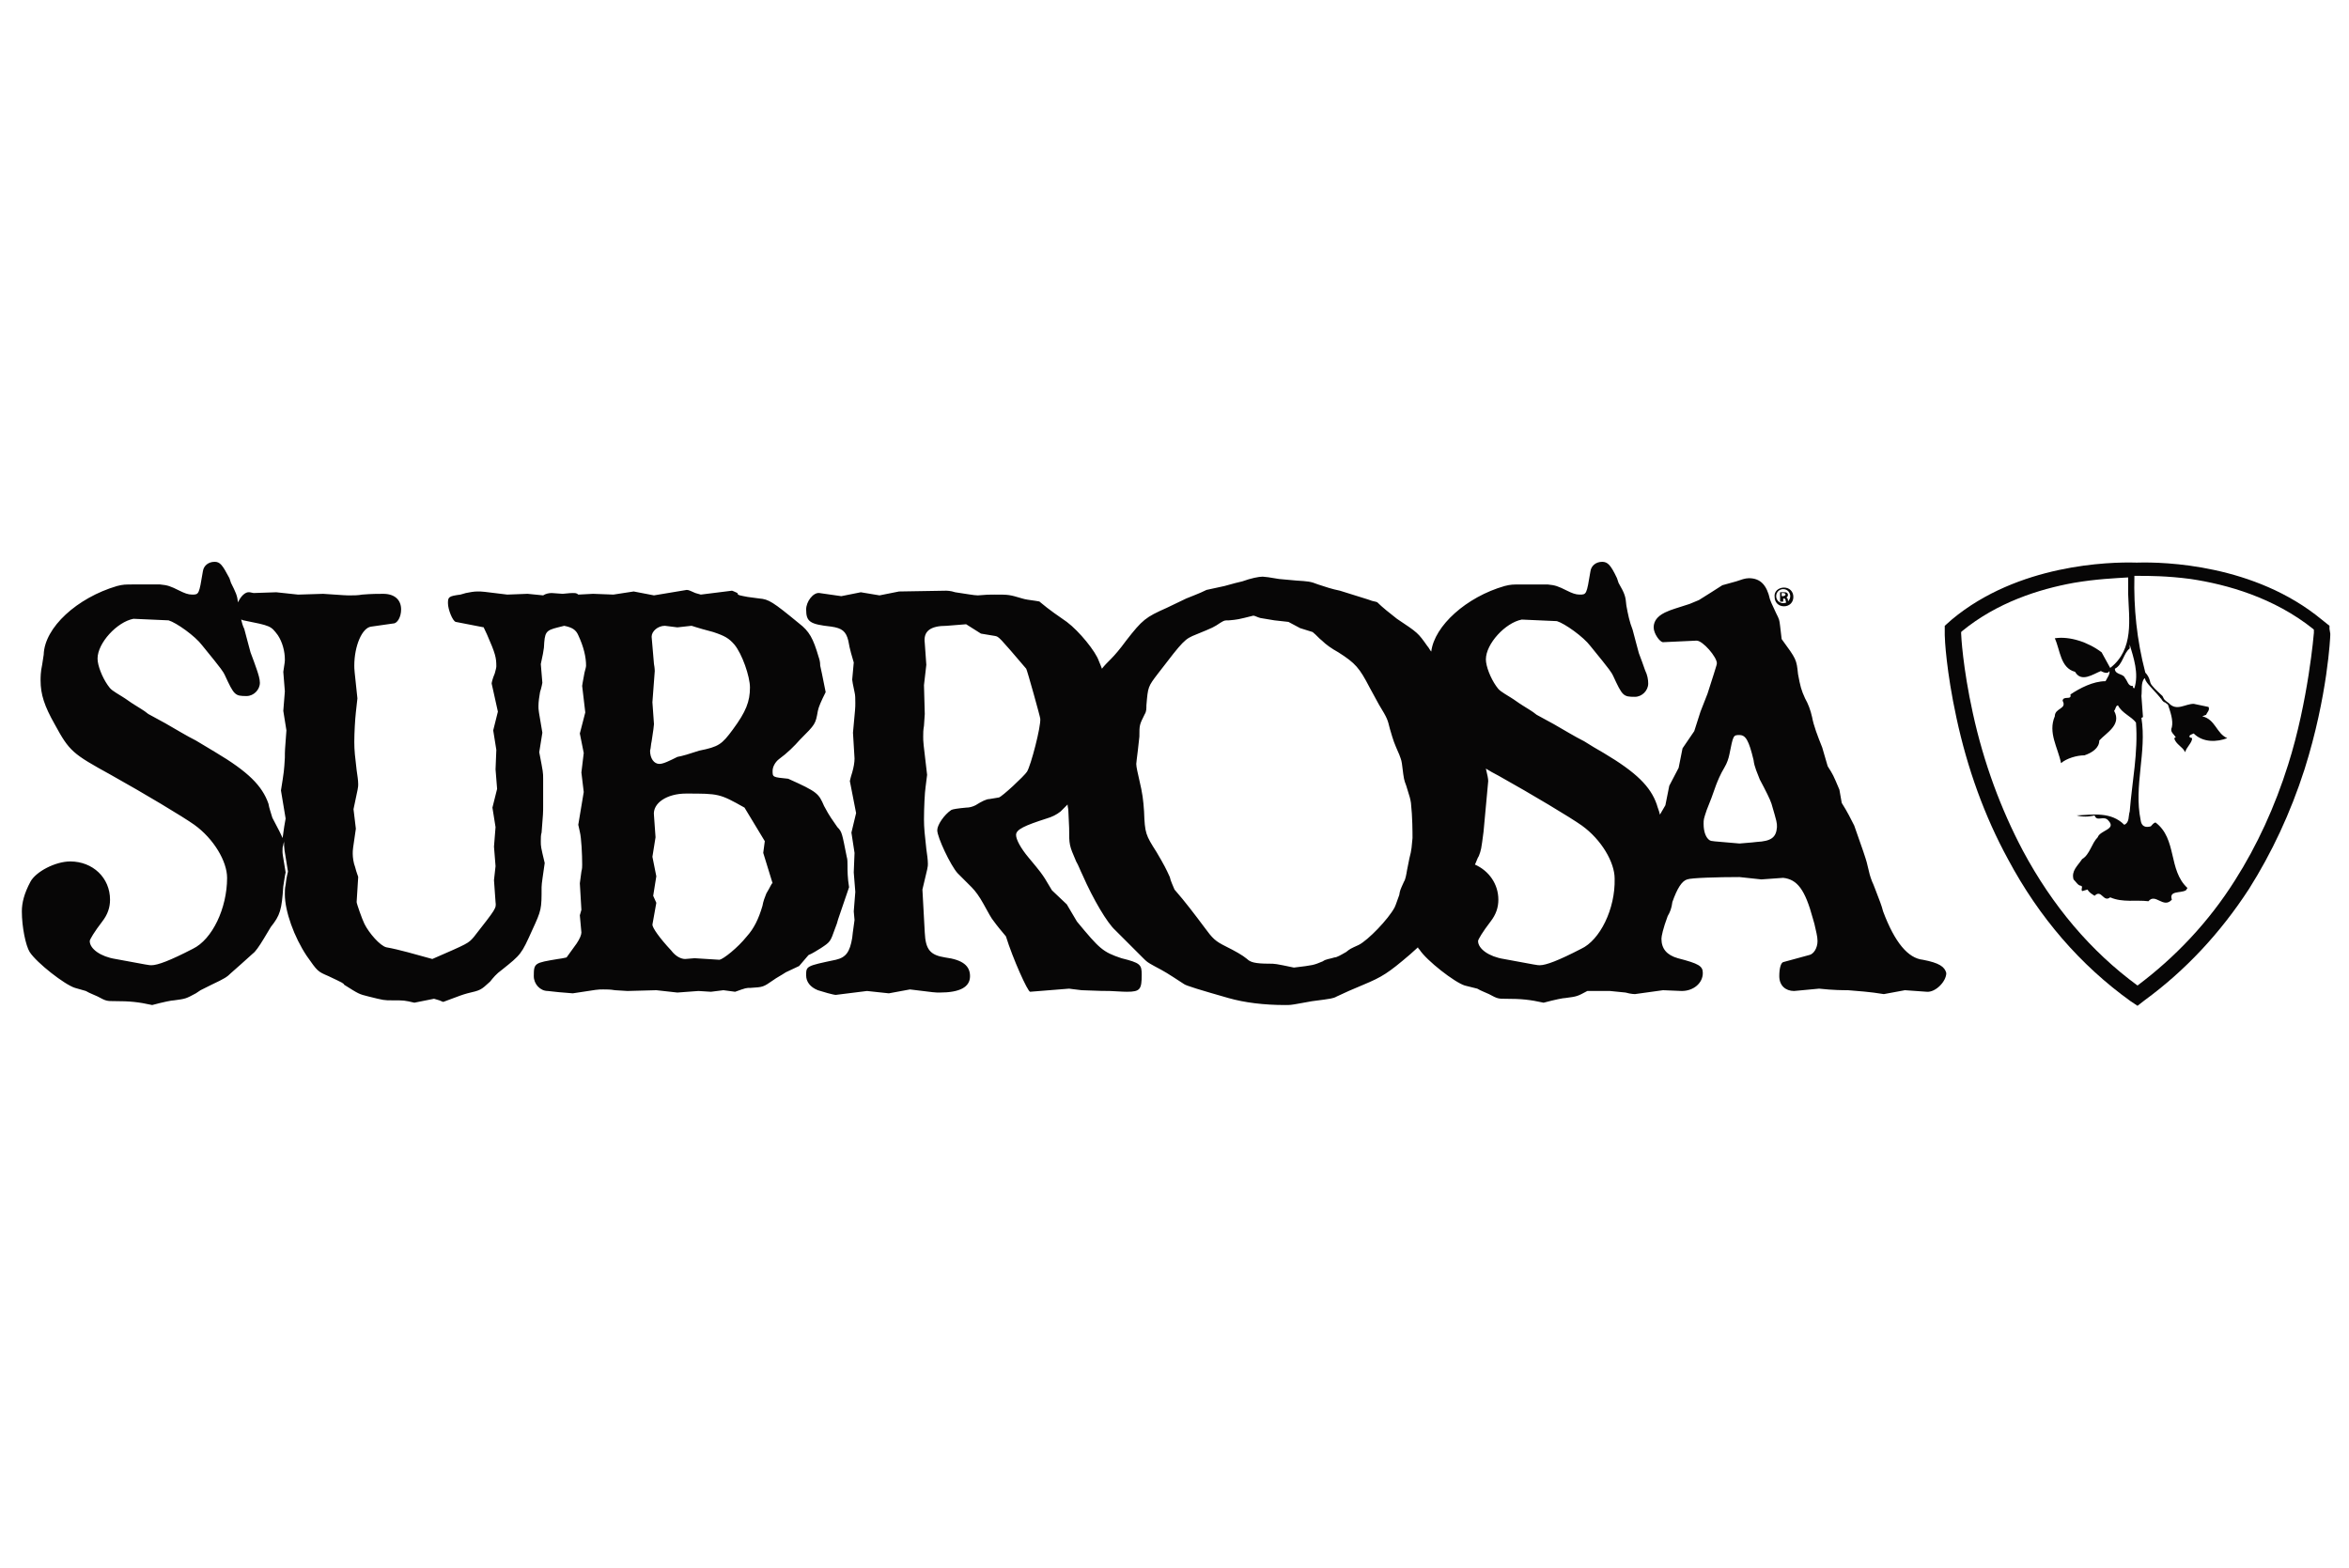 <?xml version="1.0" encoding="utf-8"?>
<!-- Generator: Adobe Illustrator 24.0.2, SVG Export Plug-In . SVG Version: 6.00 Build 0)  -->
<svg version="1.1" id="Layer_1" xmlns="http://www.w3.org/2000/svg" xmlns:xlink="http://www.w3.org/1999/xlink" x="0px" y="0px"
	 viewBox="0 0 301 201" style="enable-background:new 0 0 301 201;" xml:space="preserve">
<style type="text/css">
	.st0{fill:#070606;}
</style>
<g>
	<g>
		<path class="st0" d="M105.2,121.5c1.2-0.8,1.2-0.8,1.8-2.5c0.2-0.5,0.3-0.8,0.4-1.2c0.3-0.9,1.4-4.1,1.4-4.1
			c-0.2-1.2-0.2-2.1-0.2-2.8c0-0.4,0-0.8-0.1-1.1c-0.6-3-0.6-3.2-1.2-3.8c-0.7-1-1.1-1.6-1.2-1.8l-0.5-0.9c-0.7-1.6-0.8-1.8-4.6-3.5
			c-2-0.2-2-0.2-2-1c0-0.5,0.3-1.1,0.8-1.5c1.1-0.8,2-1.7,2.7-2.5c2-2,2-2,2.3-3.7c0.1-0.5,0.4-1.2,1-2.4c-0.5-2.5-0.5-2.5-0.7-3.4
			c0-0.5-0.1-0.8-0.2-1.1c-0.7-2.4-1.2-3.3-2.5-4.3c-3.4-2.8-3.9-3.1-5.1-3.2l-1.5-0.2c-1-0.2-1.3-0.2-1.3-0.5
			c-0.4-0.2-0.7-0.3-0.7-0.3l-4,0.5L89.1,76c-0.5-0.2-0.8-0.4-1.1-0.4l-4.2,0.7l-2.6-0.5l-2.6,0.4l-2.6-0.1l-1.9,0.1
			C73.9,76,73.7,76,73.4,76c-0.2,0-0.3,0-1.3,0.1L70.7,76c-0.4,0-0.8,0.1-1.1,0.3l-2-0.2L65,76.2c-3.2-0.4-3.2-0.4-3.8-0.4
			c-0.5,0-1,0.1-1.5,0.2L59,76.2c-1.5,0.2-1.6,0.3-1.6,1.1c0,0.8,0.6,2.3,1,2.4l3.6,0.7c0,0.1-0.1-0.2,0.4,0.9
			c1.1,2.5,1.2,3,1.2,4.1c0,0.2-0.1,0.5-0.2,0.9C63.1,87,63,87.5,63,87.6l0.8,3.6l-0.6,2.4l0.4,2.5l-0.1,2.5l0.2,2.5l-0.6,2.4
			l0.4,2.5l-0.2,2.5l0.2,2.5l-0.2,1.8l0.2,2.8c0.1,0.8,0.1,0.8-2.8,4.5c-0.7,0.8-0.7,0.8-5.3,2.8c-2.2-0.6-4.2-1.2-5.9-1.5
			c-0.8-0.2-2.2-1.8-2.8-3c-0.3-0.6-1-2.6-1-2.8l0.2-3.2c0-0.1-0.2-0.5-0.4-1.3c-0.2-0.5-0.3-1.2-0.3-1.7c0-0.5,0-0.5,0.4-3.2
			l-0.3-2.5c0.6-2.8,0.6-2.8,0.6-3.2c0-0.5-0.1-1.1-0.2-1.8c-0.2-1.7-0.3-2.5-0.3-3.6c0-1.2,0.1-2.9,0.2-3.8l0.2-1.8
			c-0.4-3.7-0.4-3.7-0.4-4.2c0-2.5,1-4.9,2.2-5l2.8-0.4c0.5,0,1-0.8,1-1.8c0-1.2-0.8-2-2.3-2c-0.6,0-1.5,0-2.7,0.1
			c-0.5,0.1-1.1,0.1-1.5,0.1c-0.6,0-0.6,0-3.5-0.2l-3.2,0.1l-2.8-0.3L32.5,76L32,75.9c-0.6-0.1-1.2,0.6-1.5,1.3
			c-0.1-0.9-0.3-1.3-0.9-2.5l-0.2-0.6c-0.9-1.7-1.2-2.1-1.9-2.1c-0.8,0-1.4,0.5-1.5,1.2c-0.5,3-0.5,3-1.4,3c-0.5,0-1-0.2-1.6-0.5
			c-1.2-0.6-1.5-0.7-2.5-0.8h-3.3c-1.2,0-1.4,0-2.2,0.2c-5.1,1.5-9.3,5.3-9.4,8.8l-0.2,1.3c-0.2,0.9-0.2,1.6-0.2,2
			c0,1.8,0.5,3.3,1.8,5.6c1.9,3.5,2.3,3.8,7.2,6.5c4.3,2.4,9.3,5.4,10.7,6.4c2.5,1.8,4.2,4.7,4.2,6.8c0,3.9-1.9,7.9-4.4,9.1
			c-2.9,1.5-4.5,2.1-5.3,2.1c-0.3,0-0.3,0-4.6-0.8c-1.9-0.3-3.3-1.3-3.3-2.3c0-0.2,0.6-1.2,1.6-2.5c0.7-0.9,1-1.8,1-2.8
			c0-2.8-2.2-4.9-5.1-4.9c-1.9,0-4.4,1.3-5.1,2.6c-0.8,1.5-1.1,2.7-1.1,3.8c0,2,0.5,4.4,1,5.2c0.9,1.4,4.5,4.2,5.8,4.6L11,127
			c0.5,0.3,1.1,0.5,1.5,0.7c1.1,0.6,1.2,0.6,2.2,0.6c1.9,0,3,0.1,4.8,0.5c1.5-0.4,2.5-0.6,2.8-0.6c1.5-0.2,1.5-0.2,2.8-0.9l0.6-0.4
			l1.4-0.7c1.7-0.8,2-1,2.5-1.5c0.8-0.7,1.7-1.5,2.8-2.5c0.3-0.2,0.8-0.9,1.4-1.9c0.6-1,0.6-1,0.9-1.5c1.2-1.5,1.4-2.2,1.6-5.2
			l0.2-1.3l0.1-0.5c-0.4-2.4-0.4-2.4-0.4-2.7c0-0.3,0-0.6,0.1-0.8c0-0.2,0.1-0.3,0.1-0.5c0,0.1,0,0.1,0,0.2c0,0.7,0,0.7,0.5,3.7
			c0,0-0.2,0.7-0.3,1.7c-0.1,0.4-0.1,0.8-0.1,1.2c0,2.2,1.2,5.5,2.8,7.9c1.4,2,1.4,2,2.8,2.6c1.9,0.9,1.9,0.9,2,1.1
			c1.9,1.2,1.9,1.2,3.1,1.5c2,0.5,2,0.5,3.1,0.5c1.5,0,1.5,0,2.8,0.3l2.5-0.5c0.1,0,0.3,0.1,0.7,0.2c0.2,0.1,0.5,0.2,0.5,0.2
			c2.4-0.9,2.4-0.9,3.1-1.1c1.7-0.4,1.7-0.4,2.9-1.5c0.4-0.5,0.8-1,1.5-1.5c2.5-2,2.5-2,3.9-5.1c1.2-2.6,1.2-2.7,1.2-5.5
			c0-0.5,0.2-1.6,0.4-3.1c-0.5-2.1-0.5-2.1-0.5-2.8c0-0.4,0-0.8,0.1-1.1c0.2-2.5,0.2-2.5,0.2-3.4v-3.5c0-0.8,0-0.8-0.5-3.4l0.4-2.5
			c-0.5-2.9-0.5-2.9-0.5-3.4c0-0.6,0.1-1.2,0.2-1.8c0.2-0.6,0.3-1.2,0.3-1.2l-0.2-2.4c0.3-1.4,0.3-1.4,0.4-2.1
			c0.1-2,0.2-2.2,1.8-2.6l0.8-0.2c0,0,0,0,0,0c1,0.2,1.5,0.5,1.8,1.2c0.7,1.5,1,2.8,1,3.9c0,0.2-0.1,0.5-0.2,0.9
			c-0.2,1-0.3,1.7-0.3,1.7l0.4,3.4L74.3,94l0.5,2.5L74.5,99l0.3,2.5l-0.7,4.2c0,0,0.1,0.4,0.2,0.9c0.2,0.8,0.3,2.9,0.3,4.2
			c0,0.3,0,0.5-0.1,0.9c-0.1,0.8-0.2,1.5-0.2,1.5l0.2,3.4l-0.2,0.7l0.2,2.2c0,0.3-0.2,0.8-0.6,1.4l-1.3,1.8c-0.1,0-0.3,0.1-1.1,0.2
			c-3,0.5-3.1,0.5-3.1,2.2c0,1,0.8,1.9,1.8,1.9c0.8,0.1,1.8,0.2,3.2,0.3c3.2-0.5,3.2-0.5,3.9-0.5c0.5,0,0.9,0,1.5,0.1l1.6,0.1
			l3.7-0.1l2.7,0.3l2.7-0.2l1.6,0.1l1.6-0.2l1.5,0.2c1.4-0.5,1.4-0.5,2-0.5c1.6-0.1,1.6-0.1,2.9-1c0.4-0.3,1-0.6,1.6-1l1.7-0.8
			l1.2-1.4C104.1,122.2,104.7,121.8,105.2,121.5z M36.6,104.9c-0.3,1.6-0.3,2.1-0.4,2.5c-0.1-0.3-0.6-1.3-1.3-2.6
			c-0.2-0.7-0.4-1.2-0.5-1.8c-0.8-2.3-2.6-4.1-6.8-6.6c-0.8-0.5-1.7-1-2.5-1.5c-1.2-0.6-2.5-1.4-3.9-2.2l-2.2-1.2
			c-0.6-0.5-1.2-0.8-1.8-1.2c-0.5-0.3-1-0.7-1.5-1c-1.3-0.8-1.5-0.9-1.9-1.5c-0.7-1-1.3-2.5-1.3-3.4c0-2,2.5-4.7,4.6-5.1
			c4.3,0.2,4.4,0.2,4.5,0.2c1,0.3,3.4,2,4.3,3.2c2.7,3.3,2.7,3.4,2.9,3.8c1.2,2.6,1.3,2.7,2.8,2.7c0.9,0,1.7-0.8,1.7-1.7
			c0-0.5-0.2-1.1-0.4-1.7c-0.2-0.6-0.5-1.4-0.8-2.2c-0.2-0.8-0.5-1.8-0.8-3c-0.2-0.4-0.3-0.8-0.4-1.2c0.1,0,0.2,0.1,0.3,0.1
			c3.5,0.7,3.5,0.7,4.4,1.9c0.6,0.9,0.9,2.1,0.9,3.1c0,0.3,0,0.3-0.2,1.6l0.2,2.5l-0.2,2.5l0.4,2.5c-0.2,2.6-0.2,2.6-0.2,3.5
			c-0.1,1.7-0.1,1.7-0.5,4.2L36.6,104.9z M83.5,95c0.2-1.2,0.3-2.1,0.3-2.2L83.6,90l0.3-4c0,0,0-0.4-0.1-0.9
			c-0.3-3.4-0.3-3.4-0.3-3.5c0-0.7,0.8-1.4,1.7-1.4l1.6,0.2l1.8-0.2c0.1,0,0.5,0.2,2.8,0.8c1.5,0.5,2,0.8,2.7,1.6c1,1.2,2,4.1,2,5.5
			c0,1.8-0.5,3.1-2.2,5.4c-1.4,1.9-1.8,2.2-4.3,2.7c-1.2,0.4-2.2,0.7-2.8,0.8c-1,0.5-1.8,0.9-2.3,0.9c-0.7,0-1.2-0.7-1.2-1.7
			C83.4,95.9,83.4,95.4,83.5,95z M98.2,114.5c-0.2,0.5-0.4,1-0.5,1.6c-0.5,1.7-1.1,2.9-2,3.9c-1.2,1.5-3,2.9-3.5,3l-3.2-0.2
			l-1.2,0.1c-0.5,0-1.2-0.3-1.8-1.1c-1.5-1.6-2.4-2.9-2.4-3.3l0.5-2.8l-0.4-0.9l0.4-2.5l-0.5-2.5l0.4-2.5l-0.2-2.8
			c-0.2-1.6,1.7-2.8,4.1-2.8c4.2,0,4.3,0,7.5,1.8l2.6,4.3l-0.2,1.5l1.2,3.9C98.9,113.1,98.7,113.7,98.2,114.5z M246.4,123
			c-1.9-0.2-3.6-2.2-5.1-6.2c-0.2-0.8-0.5-1.5-0.8-2.3c-0.2-0.5-0.4-1.1-0.6-1.5c-0.3-0.8-0.3-0.8-0.7-2.5c-0.1-0.4-0.6-1.9-1.6-4.7
			c-0.4-0.8-0.9-1.8-1.6-2.9l-0.3-1.7c-0.8-1.9-0.8-1.9-1.5-3l-0.7-2.4c-0.6-1.5-1.1-2.8-1.3-3.9c-0.2-0.9-0.5-1.7-0.9-2.4
			c-0.5-1.1-0.6-1.5-0.9-3.1c-0.2-1.9-0.2-1.9-2.1-4.5c0,0-0.1-0.8-0.2-1.7c-0.1-0.8-0.1-0.8-0.5-1.6c-0.7-1.5-0.7-1.5-0.8-1.8
			c-0.4-1.8-1.2-2.7-2.7-2.7c-0.5,0-1,0.2-1.6,0.4l-1.8,0.5c-0.9,0.6-1.9,1.2-3,1.9l-1.2,0.5c-1.6,0.5-2.5,0.8-2.7,0.9
			c-1.3,0.5-1.9,1.2-1.9,2.1c0,0.8,0.8,1.9,1.2,1.9l4.3-0.2c0.8,0,2.6,2.1,2.6,2.9c0,0.2-0.2,0.7-0.4,1.4l-0.8,2.5l-0.9,2.3
			l-0.8,2.5l-1.5,2.2l-0.5,2.5l-1.2,2.3l-0.5,2.5l-0.7,1.2c-0.1-0.5-0.3-0.9-0.4-1.3c-0.8-2.3-2.6-4.1-6.8-6.6
			c-0.9-0.5-1.7-1-2.5-1.5c-1.2-0.6-2.5-1.4-3.9-2.2l-2.2-1.2c-0.6-0.5-1.2-0.8-1.8-1.2c-0.5-0.3-1-0.7-1.5-1
			c-1.3-0.8-1.5-0.9-1.9-1.5c-0.7-1-1.3-2.5-1.3-3.4c0-2,2.5-4.7,4.6-5.1c4.3,0.2,4.4,0.2,4.5,0.2c1,0.3,3.4,2,4.3,3.2
			c2.7,3.3,2.7,3.4,2.9,3.8c1.2,2.6,1.3,2.7,2.8,2.7c0.9,0,1.7-0.8,1.7-1.7c0-0.5-0.1-1.1-0.4-1.7c-0.2-0.6-0.5-1.4-0.8-2.2
			c-0.2-0.8-0.5-1.8-0.8-3c-0.4-1-0.6-2-0.8-3.1c-0.1-1.2-0.2-1.5-1-2.9l-0.2-0.6c-0.8-1.7-1.2-2.1-1.9-2.1c-0.8,0-1.4,0.5-1.5,1.2
			c-0.5,3-0.5,3-1.4,3c-0.5,0-1-0.2-1.6-0.5c-1.2-0.6-1.5-0.7-2.5-0.8h-3.3c-1.2,0-1.4,0-2.2,0.2c-4.9,1.4-9,5.1-9.4,8.4
			c-0.2-0.2-0.3-0.5-0.5-0.7c-1.2-1.7-1.2-1.7-3.9-3.5c-0.9-0.7-1.9-1.5-2.5-2.1c-0.2-0.1,0.1,0-0.7-0.2c-0.5-0.2-1.6-0.5-4.1-1.3
			c-1-0.2-1.9-0.5-2.8-0.8c-1-0.4-1.3-0.4-2.8-0.5l-2.2-0.2c-1.1-0.2-1.9-0.3-2.1-0.3c-0.5,0-1.5,0.2-2.6,0.6
			c-0.5,0.1-1.2,0.3-2.3,0.6l-2.3,0.5c-1,0.5-1.9,0.8-2.6,1.1c-0.8,0.4-1.7,0.8-2.5,1.2c-2.7,1.2-3.1,1.5-5.2,4.2
			c-0.8,1.1-1.5,1.9-1.9,2.3c-0.5,0.5-0.9,0.9-1.2,1.3c-0.1-0.3-0.2-0.5-0.4-1c-0.4-1.2-2.5-3.8-4.1-5c-1-0.7-2.2-1.5-3.5-2.6
			c0,0,0.2,0-0.5-0.1c-0.8-0.1-1.4-0.2-1.7-0.3c-1.7-0.5-1.7-0.5-3.6-0.5c-0.8,0-0.8,0-2.1,0.1c-0.5,0-1.5-0.2-2.9-0.4
			c-0.6-0.2-1.1-0.2-1.2-0.2l-6,0.1l-2.5,0.5l-2.4-0.4l-2.5,0.5L105,76c-0.8-0.1-1.7,1.1-1.7,2.1c0,1.6,0.5,1.9,3.2,2.2
			c1.4,0.2,1.9,0.6,2.2,1.8c0.2,1.2,0.5,2.1,0.7,2.8l-0.2,2.2c0,0.1,0.1,0.7,0.3,1.6c0.1,0.4,0.1,0.8,0.1,1.4c0,0.6,0,0.6-0.3,3.8
			l0.2,3.3c0,0.5-0.1,1.1-0.3,1.8c-0.2,0.6-0.3,1.1-0.3,1.1l0.8,4.1l-0.6,2.5l0.4,2.6l-0.1,2.5l0.2,2.5l-0.2,2.5l0.1,1.1
			c-0.2,1.4-0.3,2.2-0.3,2.3c-0.3,1.8-0.8,2.5-2.1,2.8c-3.8,0.8-3.8,0.8-3.8,2c0,0.8,0.5,1.5,1.5,1.9c0.6,0.2,2,0.6,2.3,0.6l4-0.5
			l2.8,0.3l2.7-0.5c3.2,0.4,3.2,0.4,3.8,0.4c2.6,0,3.9-0.7,3.9-2.1c0-1.3-0.9-2.1-3.2-2.4c-1.9-0.3-2.5-1-2.6-3.2
			c-0.2-3.5-0.2-3.5-0.3-5.5c0.7-2.9,0.7-2.9,0.7-3.3c0-0.5-0.1-1.2-0.2-1.9c-0.2-1.8-0.3-2.7-0.3-3.8c0-1.4,0.1-3.5,0.2-4.1
			l0.2-1.6c-0.5-4.2-0.5-4.2-0.5-4.9c0-0.5,0-0.8,0.1-1.4l0.1-1.5l-0.1-3.7l0.3-2.6l-0.2-2.8c-0.2-1.5,0.7-2.2,2.8-2.2l2.5-0.2
			l1.9,1.2l1.8,0.3c0.5,0.1,0.5,0.1,4,4.2c0.1,0.1,1.8,6.2,1.8,6.4c0.1,1-1.2,6-1.7,6.8c-0.4,0.6-3.2,3.2-3.6,3.3l-1.2,0.2
			c-0.4,0-1,0.3-1.8,0.8c-0.4,0.2-0.8,0.3-1.2,0.3c-1.1,0.1-1.7,0.2-1.9,0.3c-0.9,0.6-1.8,1.9-1.8,2.6c0,0.9,1.7,4.5,2.6,5.5
			l1.8,1.8c0.5,0.5,1,1.2,1.5,2.1c0.6,1.1,1.1,2,1.3,2.2c0.5,0.7,1.1,1.4,1.6,2c0.9,2.9,2.8,7.1,3.1,7.1l5-0.4c0,0,0.7,0.1,1.6,0.2
			c2.7,0.1,2.7,0.1,3.6,0.1c1.9,0.1,1.9,0.1,2.2,0.1c1.7,0,1.9-0.3,1.9-2.2c0-1.3-0.2-1.5-2.6-2.1c-2.4-0.8-2.8-1.2-5.7-4.7
			l-1.3-2.2l-1.9-1.8l-0.9-1.5c-0.4-0.6-0.5-0.8-2.1-2.7c-1-1.2-1.6-2.3-1.6-2.9c0-0.7,1.1-1.2,3.9-2.1c0.7-0.2,1.3-0.5,1.8-0.9
			l0.9-0.9c0,0.3,0.1,0.5,0.1,0.8l0.1,2.2c0,2.2,0,2.2,0.9,4.3c0.3,0.5,0.5,1.1,0.8,1.7c1.4,3.2,3.2,6.2,4.2,7.1l3.5,3.5
			c0.6,0.6,0.6,0.6,1.5,1.1c1.5,0.8,1.5,0.8,3.8,2.3c0.2,0.2,2.2,0.8,5.7,1.8c2.1,0.6,4.6,0.9,7.3,0.9c0.6,0,0.7,0,1.8-0.2
			c1.6-0.3,1.6-0.3,3.2-0.5c0.5-0.1,1.1-0.1,1.6-0.4c1.5-0.7,1.5-0.7,3.4-1.5c2.4-1,3.2-1.5,6-3.9l1-0.9c0,0.1,0.1,0.2,0.2,0.3
			c0.9,1.4,4.5,4.2,5.8,4.6l1.6,0.4c0.5,0.3,1.1,0.5,1.5,0.7c1.1,0.6,1.2,0.6,2.2,0.6c1.9,0,3,0.1,4.8,0.5c1.5-0.4,2.5-0.6,2.8-0.6
			c1.5-0.2,1.5-0.2,2.8-0.9h2.9l2,0.2c0.7,0.2,1.2,0.2,1.2,0.2l3.6-0.5l2.4,0.1c1.5,0,2.7-1,2.7-2.3c0-0.9-0.5-1.2-3.2-1.9
			c-1.4-0.4-2.1-1.2-2.1-2.5c0-0.3,0.2-1.3,0.8-2.9c0.3-0.5,0.5-1,0.6-1.8c0.6-1.7,1.2-2.7,1.9-2.9c0.5-0.2,3.9-0.3,6.7-0.3l2.8,0.3
			l2.8-0.2c1.8,0.2,2.8,1.5,3.8,5.2l0.2,0.7c0.2,0.9,0.4,1.6,0.4,2.2c0,0.9-0.5,1.7-1.1,1.8l-3.3,0.9c-0.3,0.1-0.5,0.8-0.5,1.8
			c0,1.2,0.8,1.9,1.9,1.9l3.2-0.3c1.8,0.2,3.1,0.2,3.7,0.2c1.2,0.1,2.8,0.2,4.6,0.5l2.7-0.5l2.8,0.2c1.1,0.1,2.5-1.3,2.5-2.4
			C249.2,123.9,248.5,123.4,246.4,123z M180.6,110c-0.2,1-0.2,1-0.3,1.5c-0.1,0.6-0.2,1.2-0.4,1.5c-0.5,1.1-0.5,1.1-0.6,1.7
			c-0.5,1.4-0.5,1.4-0.6,1.6c-0.8,1.5-3.4,4.2-4.6,4.8c-1.1,0.5-1.1,0.5-1.6,0.9c-0.7,0.4-1.2,0.7-1.5,0.7c-0.6,0.2-1.1,0.2-1.5,0.5
			c-1.2,0.5-1.2,0.5-3.7,0.8c-2.4-0.5-2.4-0.5-3.2-0.5c-1.8,0-2.4-0.2-2.8-0.6c-0.6-0.5-1.5-1-2.7-1.6c-1.4-0.7-1.7-1-2.8-2.5
			c-1.2-1.6-2.4-3.2-3.8-4.8c-0.2-0.5-0.5-1.1-0.6-1.6c-0.5-1.1-0.7-1.5-1.7-3.2c-1.4-2.2-1.5-2.4-1.6-5.2c-0.1-1.5-0.2-2.3-0.6-4
			c-0.2-0.9-0.4-1.7-0.4-2.1c0-0.2,0.1-0.8,0.2-1.7l0.2-1.8c0-1.5,0-1.5,0.7-2.9c0.2-0.3,0.2-0.7,0.2-1.1c0.2-2.4,0.2-2.4,1.5-4.1
			c3.3-4.3,3.4-4.4,4.9-5c2.2-0.9,2.2-0.9,3.1-1.5c0.5-0.3,0.5-0.3,1.1-0.3c1.1-0.1,1.1-0.1,3.1-0.6c0.2,0,0.5,0.2,0.9,0.3l1.8,0.3
			l1.8,0.2l1.5,0.8l1.6,0.5c0.5,0.4,0.8,0.8,1.2,1.1c0.5,0.5,1.2,1,2.1,1.5c2.2,1.4,2.7,2,4,4.5c0.4,0.7,0.8,1.5,1.2,2.2
			c1.1,1.8,1.1,1.9,1.4,3.1c0.5,1.7,0.5,1.7,1.2,3.3c0.3,0.8,0.3,0.8,0.4,1.6c0.2,1.6,0.2,1.6,0.5,2.4c0.5,1.6,0.5,1.6,0.6,2.2
			c0.2,1.8,0.2,3.8,0.2,4.5C180.9,108.4,180.9,108.9,180.6,110z M202.6,121.6c-2.9,1.5-4.5,2.1-5.3,2.1c-0.3,0-0.3,0-4.6-0.8
			c-1.9-0.3-3.3-1.3-3.3-2.3c0-0.2,0.6-1.2,1.6-2.5c0.7-0.9,1-1.8,1-2.8c0-2-1.2-3.7-3-4.5c0.2-0.4,0.3-0.8,0.5-1.1
			c0.3-0.8,0.3-0.8,0.6-3.1l0.6-6.5c0-0.3-0.1-0.8-0.3-1.6c0.5,0.3,1,0.6,1.6,0.9c4.3,2.4,9.3,5.4,10.7,6.4c2.5,1.8,4.2,4.7,4.2,6.8
			C207,116.5,205,120.5,202.6,121.6z M225.1,107.9c0,0-0.8,0.1-2.2,0.2c-3.6-0.3-3.6-0.3-3.8-0.4c-0.5-0.3-0.8-1.1-0.8-2.1
			c0-0.6,0-0.6,0.4-1.8c0.6-1.5,0.6-1.5,1.2-3.2c0.2-0.5,0.5-1.3,1.1-2.3c0.3-0.5,0.5-1.1,0.6-1.6c0.5-2.5,0.5-2.5,1.3-2.5
			c0.8,0,1.2,0.7,1.8,3.2c0.1,0.9,0.5,1.7,0.8,2.5c0.8,1.5,1.3,2.5,1.5,3.1c0.7,2.4,0.7,2.4,0.7,3
			C227.6,107.3,227,107.8,225.1,107.9z"/>
		<g>
			<path class="st0" d="M228.6,75.3c0.7,0,1.2,0.5,1.2,1.2c0,0.7-0.5,1.2-1.2,1.2c-0.7,0-1.2-0.5-1.2-1.2
				C227.3,75.8,227.9,75.3,228.6,75.3L228.6,75.3z M228.5,75.5c-0.5,0-0.9,0.4-0.9,0.9c0,0.5,0.4,0.9,0.9,0.9c0.5,0,0.9-0.4,0.9-0.9
				C229.4,76,229.1,75.5,228.5,75.5L228.5,75.5z M228.4,77.1h-0.3v-1.2c0.1,0,0.3,0,0.5,0c0.2,0,0.3,0,0.4,0.1
				c0.1,0.1,0.1,0.1,0.1,0.3c0,0.1-0.1,0.2-0.2,0.3v0c0.1,0,0.2,0.1,0.2,0.3c0,0.2,0.1,0.3,0.1,0.3h-0.3c0,0-0.1-0.1-0.1-0.3
				c0-0.1-0.1-0.2-0.2-0.2h-0.1V77.1z M228.4,76.4h0.1c0.1,0,0.3-0.1,0.3-0.2c0-0.1-0.1-0.2-0.3-0.2c-0.1,0-0.1,0-0.2,0V76.4z"/>
		</g>
	</g>
	<g>
		<path class="st0" d="M298.5,80.6c0-0.1,0-0.4,0-0.4l-1-0.8c-8.6-7.1-20.2-7.4-23.6-7.3l-0.1,0c0,0-0.1,0-0.1,0
			c-3.4-0.1-15.1,0.2-23.6,7.3l-0.9,0.8l0,1.2c0,0.5,0.2,4.6,1.5,10.6c1.4,6.5,3.6,12.6,6.6,18.1c4,7.5,9.3,13.6,15.7,18.2l0.9,0.6
			l0.9-0.7c5.2-3.8,9.7-8.6,13.4-14.3c2.9-4.6,5.3-9.7,7.1-15.3c3-9.5,3.3-17.1,3.3-17.2c0,0,0-0.2,0-0.2L298.5,80.6
			C298.5,80.7,298.5,80.7,298.5,80.6z M272.9,82.6c0.5,1.7,1.2,3.7,0.6,5.6c-0.2,0-0.2-0.2-0.2-0.3c-0.6,0.1-0.7-0.7-1-1
			c-0.2-0.6-1.3-0.4-1.3-1.2c1-0.5,1.1-2,1.9-2.6L272.9,82.6z M293.2,98c-1.7,5.4-4,10.4-6.8,14.8c-3.4,5.4-7.7,9.9-12.5,13.5
			c-6-4.4-10.9-10.2-14.7-17.3c-2.8-5.3-5-11.2-6.4-17.6c-1.3-5.9-1.5-10-1.5-10.2c0,0,0-0.1,0-0.2c0,0,0.1-0.1,0.1-0.1l0,0
			c4.5-3.7,9.9-5.4,14.3-6.2c2.9-0.5,5.4-0.6,7-0.7c0,0.7,0,1.4,0,2.1c0.1,3.2,0.8,7.1-2.3,9.5l-1.1-2c-1.7-1.3-4.1-2.1-6-1.8
			c0.7,1.5,0.7,3.8,2.6,4.3c0.8,1.4,2.3,0.3,3.3-0.1c0.4,0.2,0.9,0.4,1.1,0c0.1,0.4-0.3,0.9-0.5,1.3c-1.6,0-3.3,0.9-4.5,1.7
			c0.2,0.8-0.9,0.1-1,0.8c0.6,1.1-1,0.9-1,2c-0.9,2.1,0.4,4,0.8,6c0.7-0.6,2-1,3-1c0.9-0.3,1.9-0.9,1.9-1.9c0.9-1,2.9-2,1.9-3.8
			c0.2-0.2,0.2-0.7,0.5-0.7c0.5,1,1.7,1.4,2.3,2.2c0.3,3.8-0.5,7.6-0.8,11.4c-0.2,0.6,0,1.4-0.7,1.7c-1.7-1.7-4-1.3-6.1-1.2
			c0.7,0.2,1.5,0.2,2.3,0c0.3,0.9,1.2-0.1,1.8,0.7c1,1.1-1.1,1.2-1.4,2.1c-0.8,0.8-1,2.2-2,2.8c-0.6,0.9-1.4,1.5-1.1,2.6
			c0.3,0.3,0.6,0.8,0.9,0.8c0.4,0.1,0,0.4,0.2,0.7l0.7-0.2c0.2,0.4,0.6,0.6,0.9,0.8c0.9-0.9,1.1,0.9,2,0.2c1.6,0.7,3.3,0.3,4.9,0.5
			c0.9-1.1,1.9,1,3-0.2c-0.4-1.2,1.1-0.8,1.8-1.2l0.2-0.3c-2.5-2.3-1.3-6.3-4.1-8.4c-0.3,0.1-0.4,0.3-0.6,0.5
			c-0.7,0.2-1.2,0-1.3-0.8c-0.9-4.4,0.8-8.7,0.1-13.1l0.2-0.1l-0.2-2.7c0.1-0.8-0.1-1.7,0.4-2.3c0.1,0.1,0.1,0.3,0.2,0.4
			c0,0,0,0,0,0c0.1,0.3,1.6,1.8,1.8,2.1c0,0,0,0.1,0.1,0.1c0.1,0.2,0.2,0.3,0.3,0.4c0.1,0.1,0.1,0.1,0.2,0.1
			c0.1,0.1,0.3,0.2,0.4,0.3c0.3,0.9,0.7,2,0.5,2.9c-0.3,0.6,0.3,0.9,0.5,1.3l-0.2,0.1c0.2,0.8,1.1,1.1,1.4,1.8
			c0.2-0.7,0.9-1.2,0.9-1.8l-0.3-0.1c-0.2-0.3,0.3-0.4,0.5-0.5c1.2,1.2,3,1.1,4.3,0.6c-1.4-0.6-1.5-2.4-3.2-2.8l0.5-0.2
			c0.1-0.3,0.5-0.6,0.3-1l-1.9-0.4c-1.1,0-2.2,1-3.2-0.1c0,0,0,0,0,0c0,0-0.3-0.2-0.4-0.3c-0.1-0.1-0.2-0.2-0.2-0.2l-0.2-0.4
			c0,0,0,0,0,0c0,0,0,0,0,0c0,0-1.1-1-1.3-1.3c-0.2-0.2-0.3-0.5-0.3-0.6c-0.1-0.4-0.3-0.8-0.6-1.1c-1.1-4.2-1.5-8.3-1.4-12.4
			c0.1,0,0.2,0,0.2,0c0,0,0.2,0,0.2,0l0.2,0c1.2,0,3.6,0,6.6,0.4c4.7,0.7,10.7,2.4,15.7,6.4c0,0,0.1,0.1,0.1,0.1c0,0.1,0,0.4,0,0.4
			S295.8,89.8,293.2,98z"/>
	</g>
</g>
</svg>

